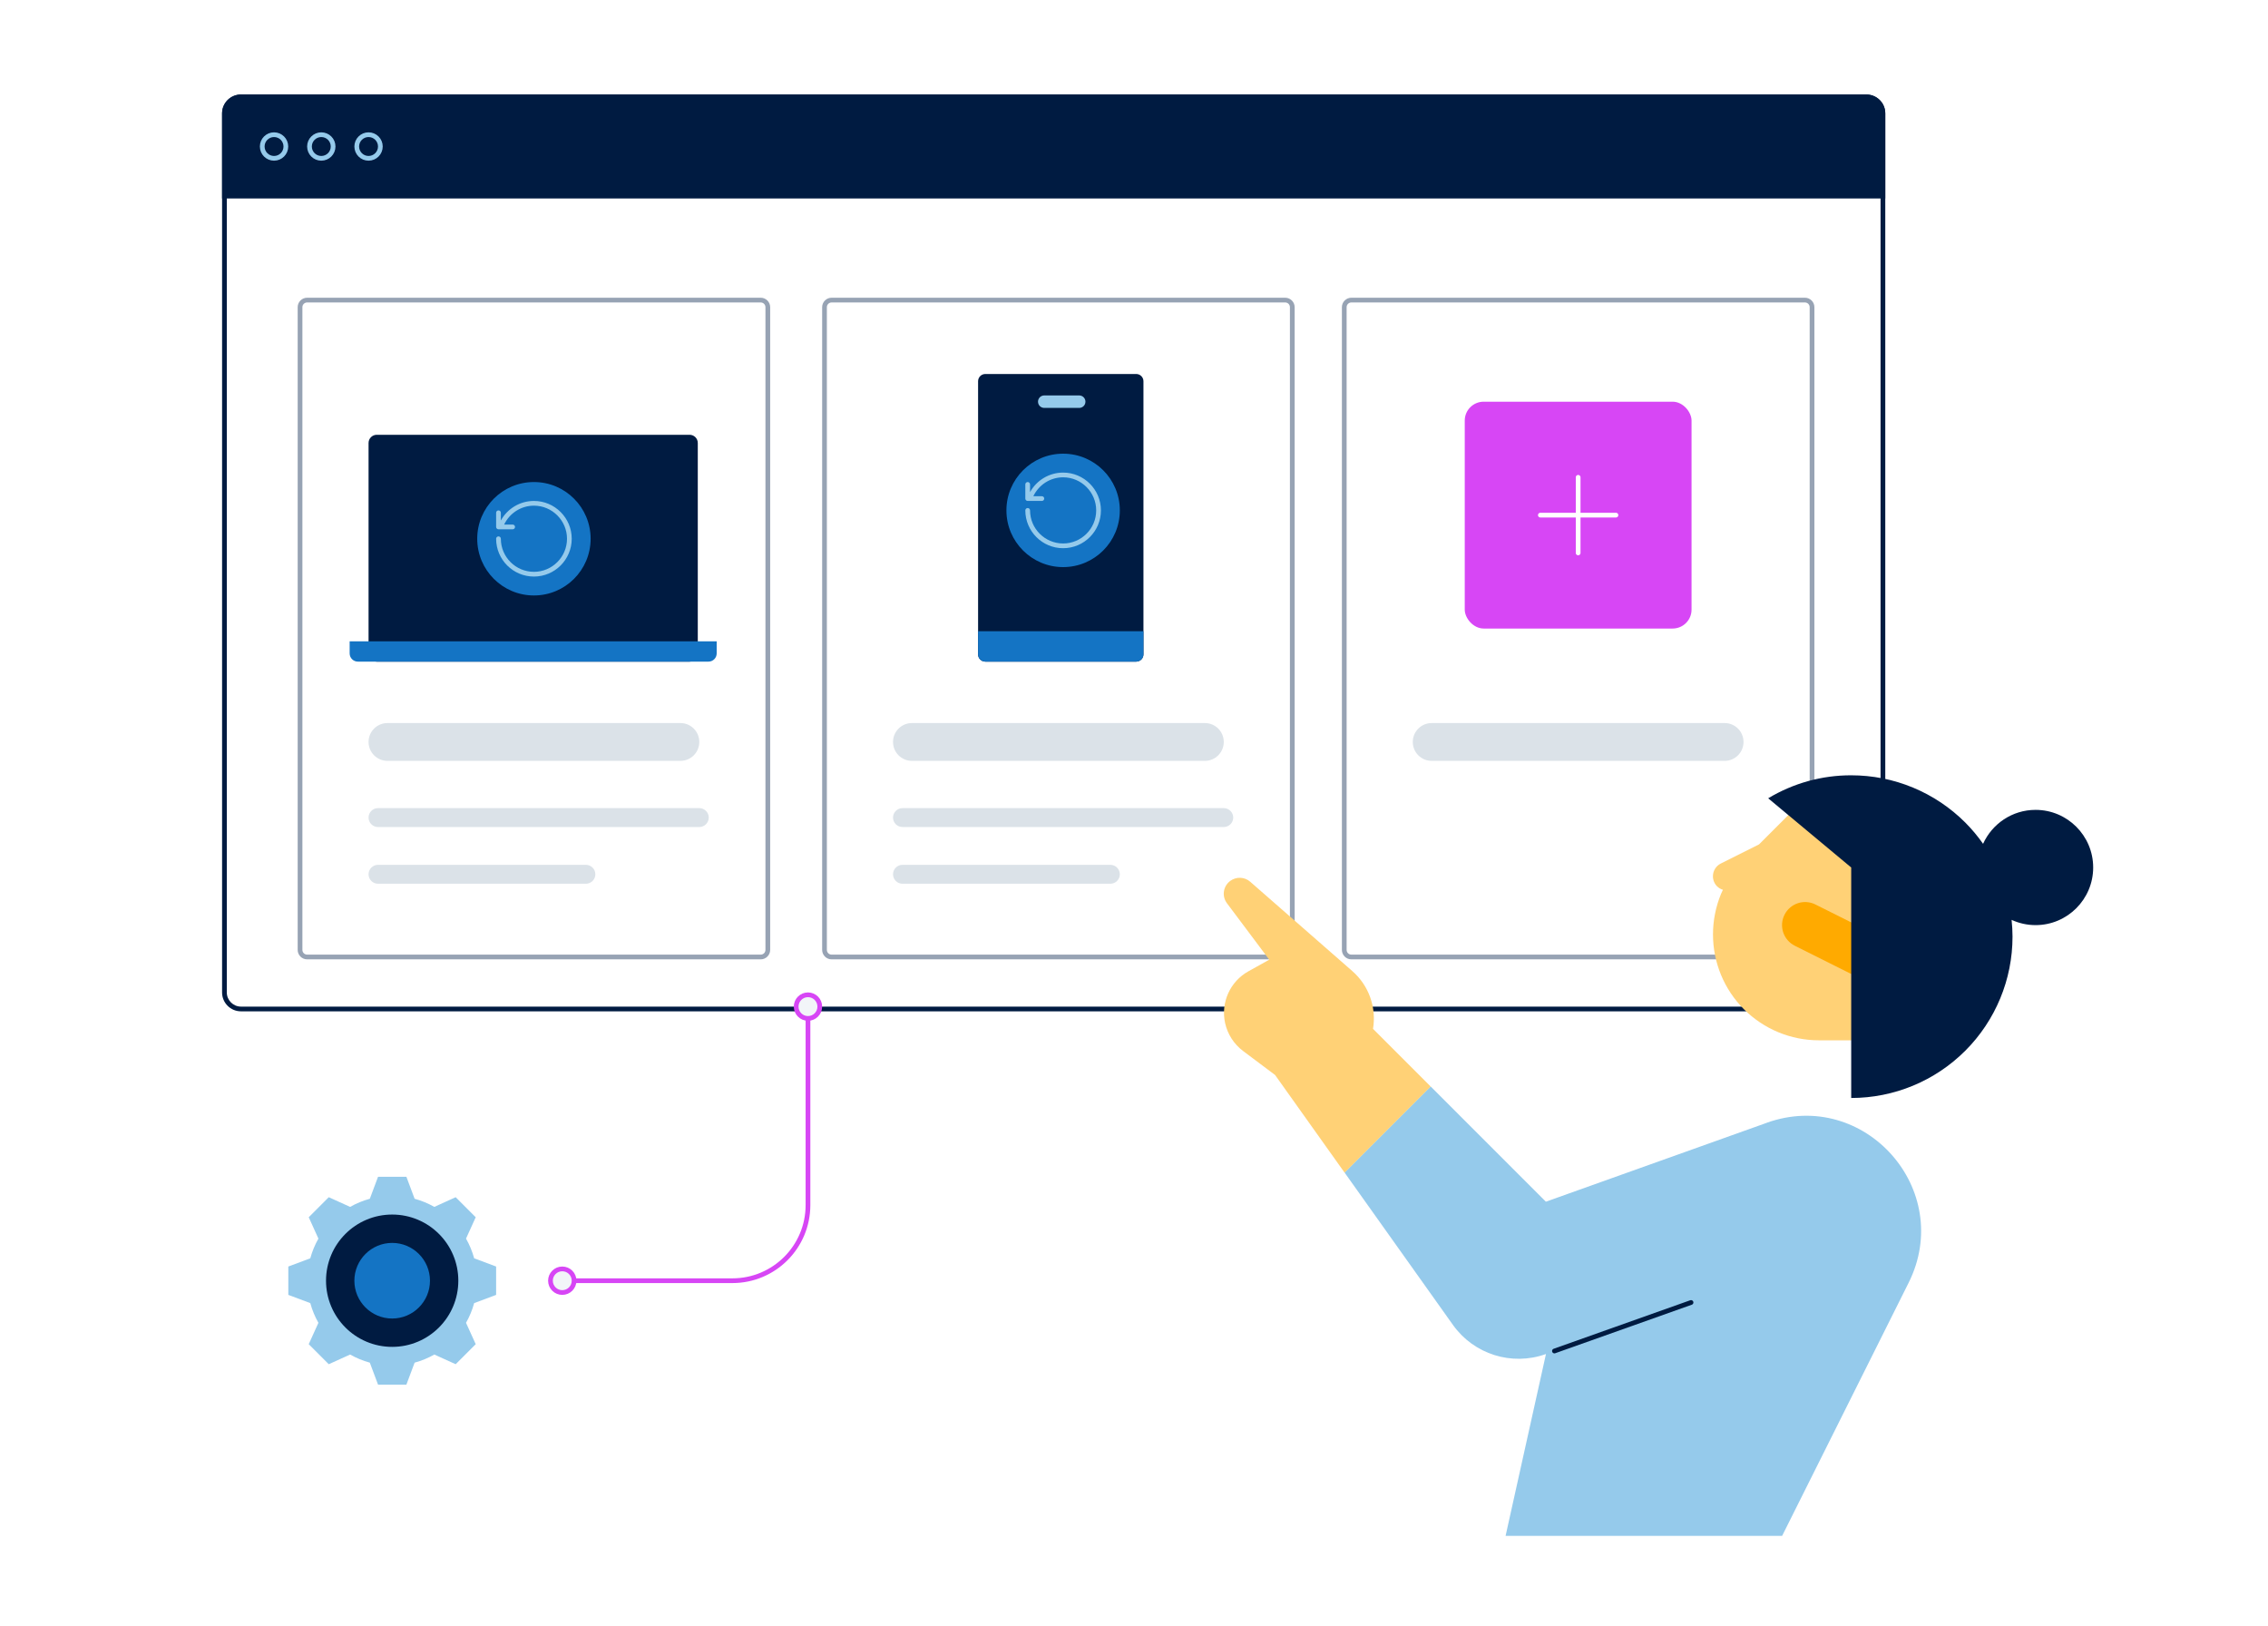 <?xml version="1.0" encoding="UTF-8"?>
<svg xmlns="http://www.w3.org/2000/svg" width="480" height="344" viewBox="0 0 480 344" fill="none">
  <path d="M395 21C396.65 21 398 22.35 398 24V210C398 211.65 396.65 213 395 213H51C49.35 213 48 211.65 48 210V24C48 22.35 49.35 21 51 21H395ZM395 20H51C48.79 20 47 21.79 47 24V210C47 212.21 48.79 214 51 214H395C397.21 214 399 212.21 399 210V24C399 21.79 397.21 20 395 20Z" fill="#001B41"></path>
  <path d="M51 20H395C397.21 20 399 21.79 399 24V42H47V24C47 21.79 48.79 20 51 20Z" fill="#001B41"></path>
  <path d="M58 33.5C59.381 33.5 60.5 32.381 60.5 31C60.5 29.619 59.381 28.5 58 28.5C56.619 28.5 55.5 29.619 55.5 31C55.5 32.381 56.619 33.5 58 33.5Z" stroke="#95CAEB"></path>
  <path d="M68 33.5C69.381 33.5 70.5 32.381 70.5 31C70.5 29.619 69.381 28.5 68 28.5C66.619 28.5 65.5 29.619 65.5 31C65.5 32.381 66.619 33.5 68 33.5Z" stroke="#95CAEB"></path>
  <path d="M78 33.5C79.381 33.5 80.5 32.381 80.5 31C80.5 29.619 79.381 28.5 78 28.5C76.619 28.5 75.5 29.619 75.5 31C75.5 32.381 76.619 33.5 78 33.5Z" stroke="#95CAEB"></path>
  <path d="M148 175C149.1 175 150 174.1 150 173C150 171.9 149.1 171 148 171H80C78.9 171 78 171.9 78 173C78 174.1 78.9 175 80 175H148Z" fill="#DBE2E8"></path>
  <path d="M124 187C125.1 187 126 186.1 126 185C126 183.9 125.1 183 124 183H80C78.9 183 78 183.9 78 185C78 186.1 78.9 187 80 187H124Z" fill="#DBE2E8"></path>
  <path d="M259 175C260.1 175 261 174.1 261 173C261 171.9 260.1 171 259 171H191C189.9 171 189 171.9 189 173C189 174.1 189.9 175 191 175H259Z" fill="#DBE2E8"></path>
  <path d="M235 187C236.1 187 237 186.1 237 185C237 183.9 236.1 183 235 183H191C189.9 183 189 183.9 189 185C189 186.1 189.9 187 191 187H235Z" fill="#DBE2E8"></path>
  <path d="M161 64C161.55 64 162 64.45 162 65V201C162 201.55 161.55 202 161 202H65C64.45 202 64 201.55 64 201V65C64 64.45 64.45 64 65 64H161ZM161 63H65C63.9 63 63 63.9 63 65V201C63 202.1 63.9 203 65 203H161C162.1 203 163 202.1 163 201V65C163 63.9 162.1 63 161 63Z" fill="#97A3B4"></path>
  <path d="M82 153H144C146.21 153 148 154.79 148 157C148 159.21 146.21 161 144 161H82C79.79 161 78 159.21 78 157C78 154.79 79.79 153 82 153Z" fill="#DBE2E8"></path>
  <path d="M272 64C272.55 64 273 64.45 273 65V201C273 201.55 272.55 202 272 202H176C175.45 202 175 201.55 175 201V65C175 64.45 175.45 64 176 64H272ZM272 63H176C174.9 63 174 63.9 174 65V201C174 202.1 174.9 203 176 203H272C273.1 203 274 202.1 274 201V65C274 63.9 273.1 63 272 63Z" fill="#97A3B4"></path>
  <path d="M193 153H255C257.21 153 259 154.79 259 157C259 159.21 257.21 161 255 161H193C190.79 161 189 159.21 189 157C189 154.79 190.79 153 193 153Z" fill="#DBE2E8"></path>
  <path d="M382 64C382.55 64 383 64.45 383 65V201C383 201.55 382.55 202 382 202H286C285.45 202 285 201.55 285 201V65C285 64.45 285.45 64 286 64H382ZM382 63H286C284.9 63 284 63.9 284 65V201C284 202.1 284.9 203 286 203H382C383.1 203 384 202.1 384 201V65C384 63.9 383.1 63 382 63Z" fill="#97A3B4"></path>
  <path d="M303 153H365C367.21 153 369 154.79 369 157C369 159.21 367.21 161 365 161H303C300.79 161 299 159.21 299 157C299 154.79 300.79 153 303 153Z" fill="#DBE2E8"></path>
  <rect x="310" y="85" width="48" height="48" rx="4" fill="#D746F5"></rect>
  <path d="M334 101V117" stroke="white" stroke-linecap="round"></path>
  <path d="M326 109L342 109" stroke="white" stroke-linecap="round"></path>
  <path d="M373.915 237.59L327.167 254.282L302.781 229.896L284.564 248.113L307.5 280.351C311.926 286.57 319.936 289.094 327.13 286.533L327.191 286.509L318.644 324.99H377.171L403.935 271.45C413.762 251.795 394.619 230.189 373.915 237.578V237.59Z" fill="#95CAEB"></path>
  <path d="M302.779 229.896L290.586 217.703C291.342 213.155 289.696 208.534 286.221 205.498L264.591 186.574C263.396 185.526 261.628 185.465 260.347 186.416C258.86 187.538 258.555 189.647 259.677 191.135L268.627 203.072L264.225 205.522C260.323 207.693 258.323 212.155 259.287 216.508C259.811 218.849 261.152 220.934 263.079 222.385L269.858 227.47L284.563 248.125L302.779 229.909V229.896Z" fill="#FFD176"></path>
  <path d="M328.981 285.875L357.891 275.608" stroke="#001B41" stroke-linecap="round"></path>
  <path d="M364.635 188.281C364.171 188.135 363.757 187.903 363.403 187.55C362.842 186.989 362.525 186.221 362.525 185.416C362.525 184.855 362.684 184.306 362.977 183.831C363.269 183.355 363.696 182.965 364.196 182.721L372.28 178.673L379.596 171.357H396.666V220.13H384.948C378.998 220.13 373.304 217.764 369.097 213.57C364.891 209.363 362.538 203.669 362.538 197.719C362.538 194.78 363.123 191.854 364.245 189.135C364.367 188.842 364.513 188.562 364.647 188.269L364.635 188.281Z" fill="#FFD176"></path>
  <path d="M406.42 212.826C408.212 212.826 409.932 211.838 410.785 210.131C411.992 207.717 411.017 204.791 408.602 203.584L384.216 191.391C381.802 190.183 378.876 191.159 377.669 193.573C376.462 195.987 377.437 198.914 379.851 200.121L404.237 212.314C404.932 212.667 405.688 212.826 406.42 212.826Z" fill="#FFAA00"></path>
  <path d="M391.789 164.054C396.276 164.054 400.714 164.932 404.86 166.651C409.006 168.37 412.761 170.882 415.931 174.052C417.321 175.442 418.577 176.954 419.699 178.551C421.613 174.32 425.857 171.37 430.807 171.37C437.538 171.37 443 176.832 443 183.563C443 190.293 437.538 195.756 430.807 195.756C429.002 195.756 427.283 195.353 425.735 194.646C425.857 195.829 425.93 197.012 425.93 198.194C425.93 207.254 422.333 215.935 415.931 222.337C409.53 228.738 400.849 232.335 391.789 232.335V183.563L374.219 168.919C379.523 165.724 385.595 164.042 391.789 164.054Z" fill="#001B41"></path>
  <path d="M240.468 79.137H208.534C207.688 79.137 207.002 79.823 207.002 80.67V138.467C207.002 139.314 207.688 140 208.534 140H240.468C241.315 140 242.001 139.314 242.001 138.467V80.67C242.001 79.823 241.315 79.137 240.468 79.137Z" fill="#001B41"></path>
  <path d="M241.999 133.568H207C207.002 135.201 207.001 136.834 207.001 138.467C207.001 139.314 207.687 140 208.533 140H240.467C241.313 140 241.999 139.314 241.999 138.467V133.568Z" fill="#1474C4"></path>
  <path d="M219.684 84.996C219.684 84.266 220.275 83.674 221.005 83.674H228.403C229.133 83.674 229.724 84.266 229.724 84.996V84.996C229.724 85.725 229.133 86.317 228.403 86.317H221.005C220.275 86.317 219.684 85.725 219.684 84.996V84.996Z" fill="#95CAEB"></path>
  <path d="M145.943 92H79.739C78.78 92 78.002 92.778 78.002 93.737V138.263C78.002 139.222 78.78 140 79.739 140H145.943C146.902 140 147.68 139.222 147.68 138.263V93.737C147.68 92.778 146.902 92 145.943 92Z" fill="#001B41"></path>
  <path d="M151.679 135.708H74C74.002 137.56 74.001 136.411 74.001 138.263C74.001 139.222 74.779 140 75.738 140H149.941C150.901 140 151.679 139.222 151.679 138.263V135.708Z" fill="#1474C4"></path>
  <path d="M225 120C231.627 120 237 114.627 237 108C237 101.373 231.627 96 225 96C218.373 96 213 101.373 213 108C213 114.627 218.373 120 225 120Z" fill="#1474C4"></path>
  <path d="M225 100C222.06 100 219.391 101.619 218 104.133V102.5C218 102.224 217.776 102 217.5 102C217.224 102 217 102.224 217 102.5V105.5C217 105.776 217.224 106 217.5 106H217.956H217.959H220.5C220.776 106 221 105.776 221 105.5C221 105.224 220.776 105 220.5 105H218.695C219.845 102.586 222.284 101 225 101C228.859 101 232 104.141 232 108C232 111.859 228.859 115 225 115C221.141 115 218 111.859 218 108C218 107.724 217.776 107.5 217.5 107.5C217.224 107.5 217 107.724 217 108C217 112.411 220.589 116 225 116C229.411 116 233 112.411 233 108C233 103.589 229.411 100 225 100Z" fill="#95CAEB"></path>
  <path d="M113 126C119.627 126 125 120.627 125 114C125 107.373 119.627 102 113 102C106.373 102 101 107.373 101 114C101 120.627 106.373 126 113 126Z" fill="#1474C4"></path>
  <path d="M113 106C110.06 106 107.391 107.619 106 110.133V108.5C106 108.224 105.776 108 105.5 108C105.224 108 105 108.224 105 108.5V111.5C105 111.776 105.224 112 105.5 112H105.956H105.959H108.5C108.776 112 109 111.776 109 111.5C109 111.224 108.776 111 108.5 111H106.695C107.845 108.586 110.284 107 113 107C116.859 107 120 110.141 120 114C120 117.859 116.859 121 113 121C109.141 121 106 117.859 106 114C106 113.724 105.776 113.5 105.5 113.5C105.224 113.5 105 113.724 105 114C105 118.411 108.589 122 113 122C117.411 122 121 118.411 121 114C121 109.589 117.411 106 113 106Z" fill="#95CAEB"></path>
  <g filter="url(#filter0_d_431_555)">
    <path d="M115 307H51C48.791 307 47 305.209 47 303V239C47 236.791 48.791 235 51 235H115C117.209 235 119 236.791 119 239V303C119 305.209 117.209 307 115 307Z" fill="white"></path>
  </g>
  <mask id="mask0_431_555" style="mask-type:luminance" maskUnits="userSpaceOnUse" x="59" y="247" width="48" height="48">
    <path d="M107 247H59V295H107V247Z" fill="white"></path>
  </mask>
  <g mask="url(#mask0_431_555)">
    <path d="M105 274V268L100.35 266.26C99.95 264.79 99.37 263.39 98.629 262.09L100.68 257.57L96.439 253.33L91.92 255.38C90.62 254.64 89.219 254.06 87.749 253.66L86.01 249.01H80.01L78.269 253.66C76.799 254.06 75.4 254.64 74.1 255.38L69.579 253.33L65.34 257.57L67.39 262.09C66.65 263.39 66.07 264.79 65.67 266.26L61.02 268V274L65.67 275.74C66.07 277.21 66.65 278.61 67.39 279.91L65.34 284.43L69.579 288.67L74.1 286.62C75.4 287.36 76.799 287.94 78.269 288.34L80.01 292.99H86.01L87.749 288.34C89.219 287.94 90.62 287.36 91.92 286.62L96.439 288.67L100.68 284.43L98.629 279.91C99.37 278.61 99.95 277.21 100.35 275.74L105 274Z" fill="#95CAEB"></path>
    <path d="M83 285C90.732 285 97 278.732 97 271C97 263.268 90.732 257 83 257C75.268 257 69 263.268 69 271C69 278.732 75.268 285 83 285Z" fill="#001B41"></path>
    <path d="M83 279C87.418 279 91 275.418 91 271C91 266.582 87.418 263 83 263C78.582 263 75 266.582 75 271C75 275.418 78.582 279 83 279Z" fill="#1474C4"></path>
  </g>
  <path d="M171 213V255C171 263.84 163.84 271 155 271H119" stroke="#D746F5"></path>
  <path d="M171 215.5C172.381 215.5 173.5 214.381 173.5 213C173.5 211.619 172.381 210.5 171 210.5C169.619 210.5 168.5 211.619 168.5 213C168.5 214.381 169.619 215.5 171 215.5Z" fill="#F2F5F8" stroke="#D746F5"></path>
  <path d="M119 273.5C120.381 273.5 121.5 272.381 121.5 271C121.5 269.619 120.381 268.5 119 268.5C117.619 268.5 116.5 269.619 116.5 271C116.5 272.381 117.619 273.5 119 273.5Z" fill="#F2F5F8" stroke="#D746F5"></path>
  <defs>
    <filter id="filter0_d_431_555" x="27" y="220" width="112" height="112" filterUnits="userSpaceOnUse" color-interpolation-filters="sRGB">
      <feFlood flood-opacity="0" result="BackgroundImageFix"></feFlood>
      <feColorMatrix in="SourceAlpha" type="matrix" values="0 0 0 0 0 0 0 0 0 0 0 0 0 0 0 0 0 0 127 0" result="hardAlpha"></feColorMatrix>
      <feOffset dy="5"></feOffset>
      <feGaussianBlur stdDeviation="10"></feGaussianBlur>
      <feColorMatrix type="matrix" values="0 0 0 0 0.008 0 0 0 0 0.063 0 0 0 0 0.169 0 0 0 0.15 0"></feColorMatrix>
      <feBlend mode="normal" in2="BackgroundImageFix" result="effect1_dropShadow_431_555"></feBlend>
      <feBlend mode="normal" in="SourceGraphic" in2="effect1_dropShadow_431_555" result="shape"></feBlend>
    </filter>
  </defs>
</svg>
